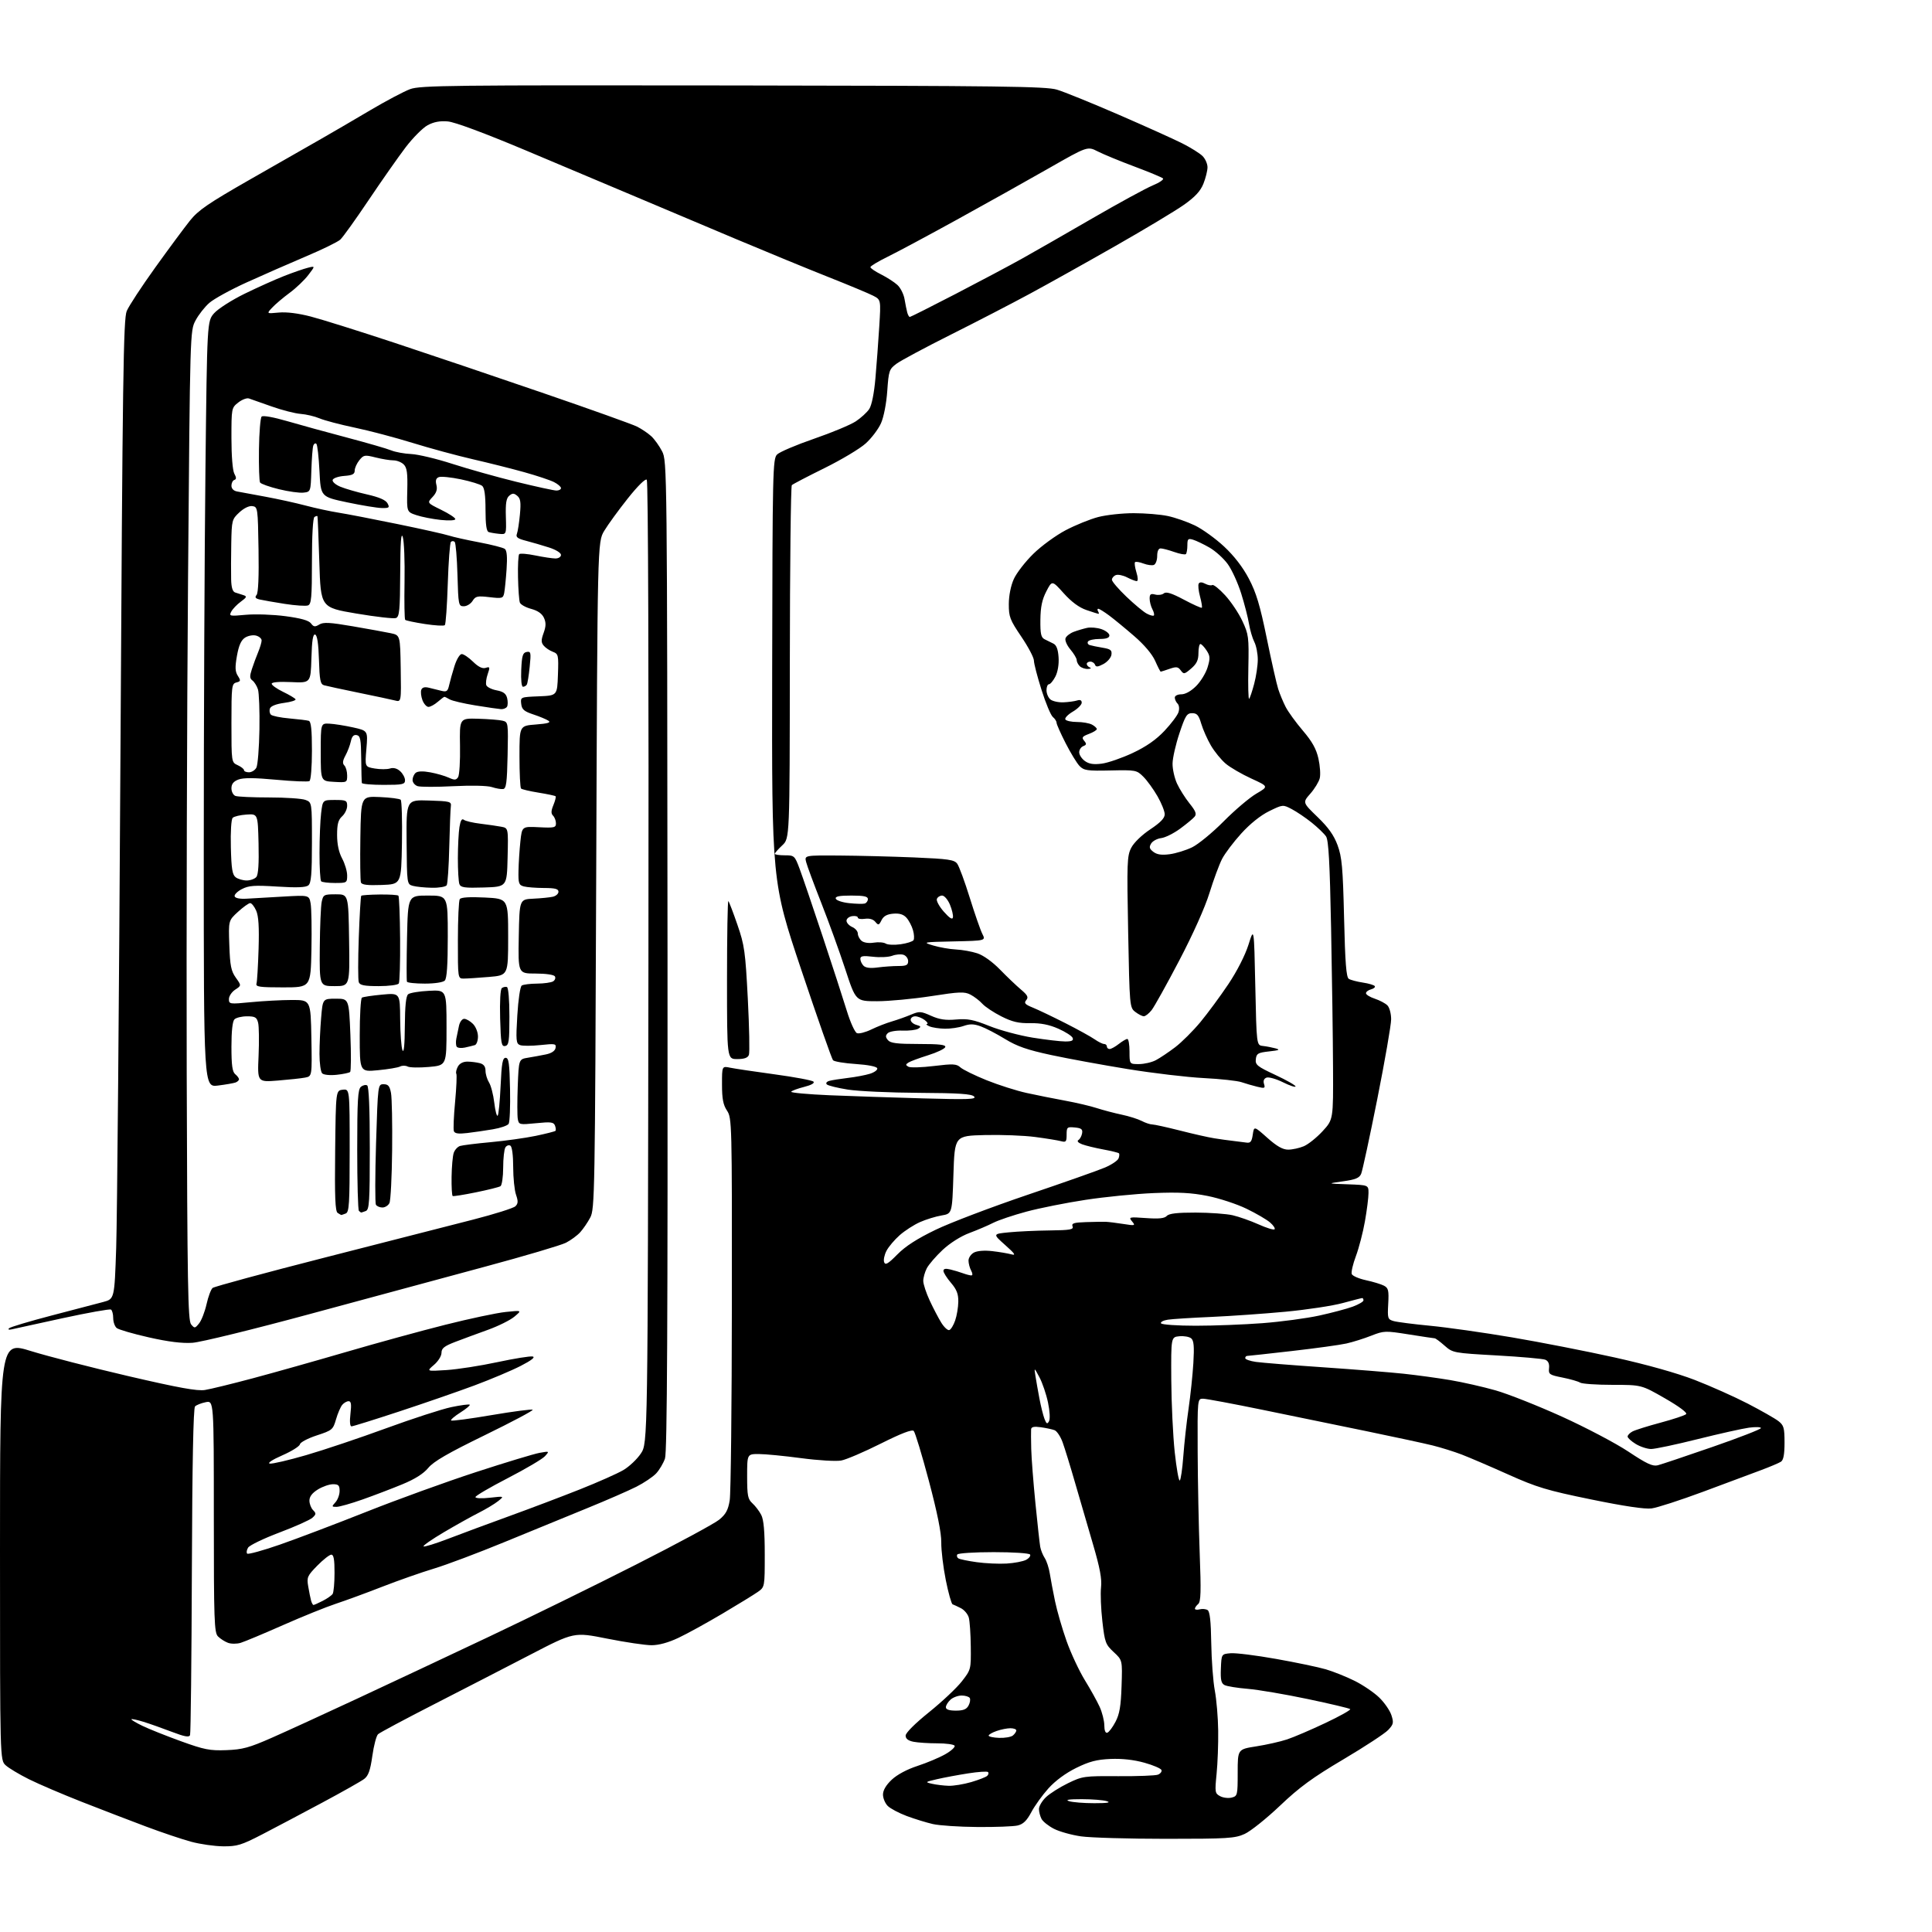 <?xml version="1.0" encoding="UTF-8" standalone="no"?>
<svg 
  version="1.1" 
  xmlns="http://www.w3.org/2000/svg" 
  xmlns:xlink="http://www.w3.org/1999/xlink" 
  xmlns:svg="http://www.w3.org/2000/svg"
  xmlns:rdf="http://www.w3.org/1999/02/22-rdf-syntax-ns#"
  xmlns:cc="http://creativecommons.org/ns#"
  xmlns:dc="http://purl.org/dc/elements/1.1/"
  viewBox="0 0 768 768"
  width="768"
  height="768"
>
<style>svg {background-color: white; }</style>"
<path stroke="none" fill="black" fill-rule="evenodd" d="M88.72,733.94C85.30,733.91 79.57,733.09 75.99,732.12C72.40,731.15 64.30,728.43 57.99,726.06C51.67,723.69 40.20,719.28 32.50,716.26C24.80,713.23 15.35,709.19 11.50,707.27C7.65,705.35 3.49,702.86 2.25,701.72C0.00,699.65 0.00,699.65 0.00,616.45C0.00,533.25 0.00,533.25 12.25,537.05C18.99,539.14 36.42,543.63 50.98,547.02C71.07,551.69 78.44,553.03 81.48,552.54C83.69,552.19 92.25,550.09 100.50,547.89C108.75,545.69 125.40,540.99 137.50,537.46C149.60,533.92 167.38,529.04 177.00,526.62C186.62,524.19 197.43,521.90 201.00,521.53C207.50,520.85 207.50,520.85 204.50,523.38C202.85,524.77 198.12,527.12 194.00,528.61C189.88,530.09 184.03,532.25 181.00,533.41C176.59,535.10 175.50,535.97 175.50,537.77C175.50,539.03 174.18,541.14 172.50,542.57C169.50,545.14 169.50,545.14 177.51,544.62C181.91,544.33 191.02,542.92 197.74,541.47C204.47,540.03 210.77,539.02 211.74,539.23C212.90,539.48 211.30,540.75 207.00,542.96C203.43,544.80 195.10,548.31 188.50,550.77C181.90,553.22 168.45,557.88 158.62,561.11C148.78,564.35 140.28,567.00 139.73,567.00C139.11,567.00 138.95,565.08 139.31,562.00C139.76,558.21 139.58,557.00 138.58,557.00C137.84,557.00 136.70,557.66 136.03,558.47C135.36,559.28 134.25,561.86 133.57,564.22C132.38,568.32 132.05,568.59 125.91,570.60C122.39,571.75 119.37,573.34 119.22,574.14C119.06,574.93 115.91,576.91 112.22,578.52C108.28,580.24 106.22,581.60 107.23,581.80C108.18,581.99 114.71,580.47 121.73,578.43C128.75,576.39 143.05,571.59 153.50,567.76C163.95,563.94 175.59,560.16 179.38,559.36C183.16,558.57 186.46,558.13 186.72,558.39C186.98,558.65 185.30,560.05 183.00,561.50C180.70,562.95 179.04,564.38 179.33,564.66C179.62,564.95 186.90,563.98 195.51,562.51C204.13,561.05 211.43,560.10 211.74,560.40C212.05,560.71 203.47,565.26 192.69,570.52C178.06,577.65 172.36,580.95 170.25,583.51C168.36,585.80 164.96,587.96 159.96,590.02C155.86,591.72 148.75,594.43 144.17,596.05C139.59,597.67 134.91,599.00 133.77,599.00C131.82,599.00 131.79,598.89 133.35,597.17C134.26,596.17 135.00,594.14 135.00,592.67C135.00,590.45 134.55,590.00 132.37,590.00C130.92,590.00 128.22,590.94 126.37,592.08C124.09,593.49 123.00,594.92 123.00,596.51C123.00,597.80 123.66,599.51 124.46,600.31C125.73,601.59 125.70,601.97 124.17,603.34C123.22,604.21 117.32,606.85 111.06,609.21C104.81,611.57 99.21,614.27 98.63,615.20C98.05,616.14 97.88,617.21 98.26,617.59C98.64,617.97 104.48,616.37 111.23,614.02C117.98,611.68 133.48,605.79 145.69,600.95C157.89,596.10 177.46,589.01 189.19,585.19C200.91,581.37 212.29,577.92 214.49,577.53C218.45,576.82 218.46,576.83 216.62,578.87C215.60,579.99 208.97,583.90 201.89,587.56C194.80,591.22 189.00,594.61 189.00,595.11C189.00,595.62 191.51,595.74 194.75,595.37C200.50,594.72 200.50,594.72 198.00,596.73C196.62,597.83 193.14,599.92 190.27,601.37C187.39,602.83 181.16,606.30 176.43,609.10C171.71,611.89 168.08,614.41 168.37,614.71C168.67,615.00 173.09,613.63 178.20,611.67C183.32,609.71 194.25,605.65 202.50,602.66C210.75,599.67 223.35,594.90 230.50,592.06C237.65,589.22 245.42,585.77 247.77,584.39C250.12,583.02 253.27,580.03 254.77,577.77C257.50,573.65 257.50,573.65 257.76,382.64C257.92,268.14 257.66,191.26 257.11,190.71C256.56,190.16 253.57,193.10 249.55,198.15C245.90,202.74 241.69,208.53 240.20,211.00C237.50,215.50 237.50,215.50 237.00,348.00C236.52,474.91 236.42,480.65 234.63,484.00C233.61,485.93 231.81,488.56 230.63,489.85C229.46,491.14 226.91,493.01 224.97,494.01C223.02,495.00 208.62,499.27 192.97,503.48C177.31,507.70 146.05,516.15 123.50,522.26C100.82,528.41 79.82,533.56 76.50,533.78C72.40,534.06 66.90,533.38 59.14,531.62C52.89,530.21 47.15,528.54 46.39,527.91C45.62,527.27 45.00,525.49 45.00,523.94C45.00,522.39 44.60,520.87 44.11,520.57C43.63,520.27 34.97,521.82 24.86,524.01C14.76,526.20 5.65,528.20 4.61,528.44C3.50,528.70 3.08,528.52 3.61,528.00C4.10,527.51 11.70,525.24 20.50,522.94C29.30,520.65 38.52,518.23 41.00,517.57C45.50,516.37 45.50,516.37 46.19,495.94C46.57,484.70 47.33,397.15 47.87,301.39C48.73,149.46 49.05,126.81 50.38,123.64C51.21,121.64 56.31,113.87 61.70,106.36C67.09,98.85 73.30,90.47 75.50,87.72C78.84,83.54 82.78,80.85 99.50,71.29C110.50,65.00 123.10,57.81 127.50,55.30C131.90,52.79 140.69,47.66 147.04,43.90C153.39,40.14 160.59,36.33 163.04,35.43C167.08,33.95 179.11,33.82 291.30,33.97C397.89,34.11 415.79,34.34 420.12,35.63C422.89,36.45 433.89,40.91 444.56,45.54C455.24,50.17 466.69,55.33 470.01,57.01C473.34,58.69 476.95,60.95 478.03,62.03C479.11,63.11 480.00,65.12 480.00,66.48C480.00,67.84 479.27,70.79 478.38,73.02C477.19,75.98 475.10,78.25 470.63,81.41C467.26,83.80 455.05,91.13 443.50,97.71C431.95,104.30 416.65,112.85 409.50,116.71C402.35,120.58 388.18,127.91 378.00,133.01C367.82,138.11 358.11,143.31 356.40,144.57C353.47,146.75 353.27,147.32 352.70,155.43C352.35,160.42 351.31,165.76 350.21,168.24C349.17,170.59 346.43,174.21 344.11,176.29C341.80,178.38 334.41,182.79 327.70,186.10C320.99,189.41 315.17,192.45 314.76,192.85C314.36,193.25 314.00,225.01 313.97,263.42C313.92,333.27 313.92,333.27 310.96,336.04C309.33,337.56 308.00,339.07 308.00,339.40C308.00,339.73 309.77,340.00 311.93,340.00C315.76,340.00 315.90,340.13 317.87,345.38C318.97,348.33 323.07,360.37 326.98,372.13C330.88,383.88 335.22,397.24 336.62,401.81C338.02,406.39 339.83,410.38 340.66,410.70C341.48,411.02 344.04,410.36 346.33,409.25C348.62,408.13 352.30,406.69 354.50,406.05C356.70,405.40 360.12,404.19 362.11,403.35C365.45,401.94 366.05,401.97 370.11,403.79C373.41,405.27 375.88,405.64 380.06,405.27C384.67,404.87 386.95,405.31 393.33,407.87C397.56,409.56 405.29,411.64 410.50,412.48C415.71,413.31 421.54,414.00 423.46,414.00C426.04,414.00 426.80,413.64 426.40,412.59C426.10,411.82 423.53,410.16 420.68,408.91C417.04,407.31 413.72,406.66 409.54,406.72C404.87,406.80 402.38,406.21 398.04,404.02C394.99,402.48 391.60,400.22 390.50,399.01C389.40,397.79 387.28,396.16 385.78,395.38C383.38,394.15 381.45,394.22 370.09,395.99C362.96,397.09 353.32,398.00 348.66,398.00C340.18,398.00 340.18,398.00 336.00,385.25C333.70,378.24 329.41,366.39 326.47,358.92C323.53,351.46 320.82,344.14 320.45,342.67C319.78,340.00 319.78,340.00 333.64,340.09C341.26,340.14 354.63,340.48 363.34,340.84C377.11,341.43 379.35,341.75 380.52,343.36C381.26,344.37 383.50,350.45 385.49,356.85C387.48,363.26 389.73,369.72 390.49,371.22C391.87,373.94 391.87,373.94 379.19,374.22C366.77,374.49 366.60,374.53 371.00,375.86C373.48,376.60 377.52,377.31 380.00,377.43C382.48,377.55 386.30,378.24 388.50,378.96C390.89,379.74 394.51,382.34 397.50,385.40C400.25,388.23 403.99,391.80 405.82,393.34C408.50,395.60 408.91,396.41 407.94,397.57C406.97,398.74 407.44,399.28 410.63,400.57C412.76,401.44 418.55,404.21 423.50,406.72C428.45,409.23 433.69,412.13 435.15,413.15C436.61,414.17 438.30,415.00 438.90,415.00C439.51,415.00 440.00,415.45 440.00,416.00C440.00,416.55 440.49,417.00 441.09,417.00C441.69,417.00 443.33,416.10 444.73,415.00C446.13,413.90 447.66,413.00 448.13,413.00C448.61,413.00 449.00,415.25 449.00,418.00C449.00,423.00 449.00,423.00 452.75,422.99C454.81,422.99 457.83,422.30 459.45,421.45C461.07,420.60 464.53,418.28 467.15,416.29C469.76,414.30 474.28,409.79 477.20,406.27C480.11,402.75 485.10,395.98 488.29,391.22C491.76,386.03 494.95,379.77 496.29,375.54C498.50,368.50 498.50,368.50 499.00,392.00C499.50,415.50 499.50,415.50 502.00,415.78C503.38,415.93 505.62,416.36 507.00,416.73C509.02,417.28 508.54,417.51 504.50,417.95C500.07,418.44 499.47,418.79 499.21,421.02C498.94,423.28 499.75,423.93 506.96,427.30C511.38,429.36 515.00,431.42 515.00,431.87C515.00,432.32 512.76,431.59 510.02,430.23C507.29,428.88 504.33,428.04 503.45,428.38C502.42,428.77 502.08,429.66 502.47,430.90C503.01,432.61 502.73,432.72 499.79,432.00C497.98,431.56 495.15,430.74 493.50,430.18C491.85,429.62 485.10,428.88 478.50,428.55C471.90,428.21 458.30,426.60 448.27,424.97C438.24,423.34 424.55,420.83 417.85,419.39C408.36,417.35 404.30,415.94 399.54,413.03C396.18,410.97 391.82,408.70 389.86,407.99C387.10,406.99 385.55,406.96 383.00,407.85C381.18,408.48 377.86,408.97 375.60,408.93C373.35,408.89 370.60,408.47 369.50,408.00C368.40,407.53 367.95,407.09 368.50,407.04C369.05,406.98 368.63,406.28 367.56,405.47C366.49,404.66 364.80,404.00 363.81,404.00C362.81,404.00 362.00,404.62 362.00,405.38C362.00,406.14 363.01,407.05 364.25,407.40C366.13,407.93 366.25,408.18 364.96,408.95C364.11,409.45 361.32,409.78 358.76,409.68C356.20,409.58 353.55,410.05 352.89,410.71C351.95,411.65 351.97,412.25 352.96,413.46C353.98,414.68 356.55,415.00 365.21,415.00C373.49,415.00 376.07,415.30 375.75,416.24C375.53,416.92 372.44,418.39 368.90,419.49C365.36,420.60 361.85,421.90 361.10,422.39C359.96,423.14 359.96,423.40 361.12,424.05C361.88,424.47 366.44,424.34 371.25,423.75C378.89,422.82 380.23,422.89 381.79,424.31C382.78,425.20 387.46,427.50 392.20,429.41C396.93,431.31 404.11,433.60 408.15,434.48C412.19,435.36 419.10,436.75 423.50,437.55C427.90,438.36 433.52,439.68 436.00,440.49C438.48,441.29 442.90,442.46 445.83,443.08C448.76,443.69 452.36,444.83 453.83,445.59C455.30,446.36 457.20,446.99 458.05,446.99C458.90,447.00 463.85,448.09 469.05,449.41C474.25,450.74 480.39,452.13 482.70,452.49C485.00,452.86 488.38,453.33 490.20,453.53C492.01,453.74 494.40,454.04 495.49,454.20C497.08,454.44 497.59,453.80 497.99,451.05C498.50,447.60 498.50,447.60 503.78,452.30C507.58,455.68 509.91,457.00 512.07,457.00C513.71,457.00 516.51,456.39 518.28,455.65C520.05,454.90 523.41,452.21 525.75,449.67C530.00,445.04 530.00,445.04 529.90,424.27C529.85,412.85 529.50,387.98 529.13,369.00C528.62,342.88 528.13,334.01 527.13,332.50C526.39,331.40 523.82,328.93 521.42,327.00C519.01,325.07 515.44,322.66 513.50,321.64C509.96,319.79 509.96,319.79 504.51,322.45C501.11,324.12 496.95,327.44 493.44,331.31C490.35,334.71 486.89,339.29 485.77,341.48C484.65,343.67 482.40,349.74 480.78,354.98C479.01,360.71 474.23,371.39 468.78,381.79C463.80,391.31 458.85,400.19 457.79,401.54C456.72,402.89 455.33,403.99 454.68,403.98C454.03,403.97 452.50,403.18 451.27,402.23C449.07,400.53 449.02,400.03 448.46,370.50C447.93,342.84 448.02,340.23 449.69,337.00C450.74,334.96 453.90,331.90 457.25,329.68C461.33,326.96 463.00,325.22 462.99,323.68C462.99,322.48 461.69,319.25 460.11,316.50C458.53,313.75 456.01,310.27 454.51,308.77C451.85,306.12 451.50,306.05 441.42,306.27C432.20,306.48 430.86,306.28 429.14,304.50C428.08,303.40 425.59,299.32 423.61,295.44C421.62,291.55 420.00,287.89 420.00,287.31C420.00,286.72 419.34,285.69 418.53,285.02C417.71,284.35 415.69,279.51 414.03,274.26C412.36,269.02 411.00,263.77 411.00,262.60C411.00,261.43 408.75,257.16 406.00,253.10C401.46,246.39 401.00,245.21 401.02,240.11C401.04,236.70 401.82,232.79 403.02,230.15C404.10,227.76 407.60,223.25 410.78,220.14C413.96,217.02 419.74,212.81 423.62,210.77C427.51,208.73 433.32,206.37 436.55,205.53C439.78,204.69 446.13,204.00 450.66,204.00C455.19,204.00 461.29,204.50 464.20,205.12C467.12,205.73 471.96,207.42 474.97,208.87C477.97,210.31 483.20,214.09 486.59,217.25C490.60,220.99 494.04,225.46 496.45,230.05C499.37,235.60 500.88,240.62 503.56,253.73C505.43,262.87 507.48,271.96 508.12,273.93C508.75,275.89 510.07,279.07 511.06,281.00C512.04,282.93 515.11,287.16 517.89,290.42C521.61,294.78 523.24,297.70 524.10,301.56C524.74,304.43 524.98,307.95 524.62,309.37C524.26,310.80 522.58,313.55 520.88,315.49C517.78,319.01 517.78,319.01 523.73,324.76C528.05,328.93 530.24,332.01 531.71,336.00C533.44,340.73 533.81,344.79 534.29,364.89C534.71,382.78 535.16,388.48 536.17,389.11C536.90,389.57 539.42,390.23 541.76,390.59C544.11,390.94 546.24,391.58 546.50,392.00C546.76,392.43 546.08,393.01 544.99,393.29C543.89,393.58 543.00,394.27 543.00,394.83C543.00,395.39 544.58,396.37 546.51,397.00C548.44,397.64 550.69,398.83 551.51,399.65C552.34,400.48 553.00,402.94 553.00,405.18C553.00,407.39 550.52,421.65 547.50,436.85C544.47,452.06 541.58,465.45 541.08,466.61C540.36,468.28 538.84,468.91 533.83,469.60C527.50,470.49 527.50,470.49 535.75,470.78C544.00,471.08 544.00,471.08 544.00,474.29C544.00,476.06 543.36,481.10 542.58,485.50C541.81,489.90 540.19,496.11 539.00,499.30C537.80,502.48 537.06,505.70 537.34,506.45C537.63,507.19 540.18,508.30 543.01,508.91C545.84,509.52 549.06,510.50 550.17,511.09C551.91,512.02 552.13,512.98 551.84,518.30C551.52,524.10 551.63,524.46 554.00,525.15C555.38,525.54 561.90,526.38 568.50,527.01C575.10,527.64 589.73,529.71 601.00,531.62C612.27,533.53 630.68,537.13 641.89,539.62C654.61,542.44 666.58,545.81 673.69,548.55C679.96,550.98 689.46,555.22 694.80,557.98C700.13,560.75 705.60,563.86 706.94,564.90C709.09,566.57 709.38,567.58 709.38,573.47C709.38,578.19 708.95,580.42 707.94,581.06C707.15,581.57 703.58,583.08 700.00,584.42C696.42,585.77 686.09,589.62 677.04,592.98C667.99,596.34 658.77,599.33 656.54,599.62C653.89,599.97 645.61,598.74 632.51,596.05C614.90,592.44 610.98,591.26 599.51,586.12C592.36,582.91 584.02,579.34 581.00,578.18C577.98,577.03 572.80,575.41 569.50,574.59C566.20,573.77 554.50,571.25 543.50,568.98C532.50,566.72 513.83,562.88 502.00,560.45C490.18,558.02 479.49,556.02 478.25,556.01C476.00,556.00 476.00,556.00 476.09,577.25C476.14,588.94 476.51,607.05 476.90,617.50C477.48,632.66 477.36,636.72 476.31,637.61C475.59,638.22 475.00,639.06 475.00,639.48C475.00,639.89 475.85,640.01 476.89,639.74C477.93,639.47 479.35,639.60 480.04,640.03C480.93,640.58 481.36,644.46 481.49,653.15C481.60,659.94 482.23,668.42 482.90,672.00C483.58,675.58 484.19,682.77 484.25,688.00C484.32,693.23 484.03,700.95 483.61,705.17C482.89,712.42 482.96,712.91 485.02,714.01C486.21,714.65 488.27,714.90 489.59,714.57C491.92,713.98 492.00,713.65 492.00,704.66C492.00,695.36 492.00,695.36 499.36,694.21C503.41,693.58 508.93,692.34 511.61,691.45C514.30,690.56 521.18,687.61 526.90,684.90C532.63,682.19 537.05,679.71 536.73,679.40C536.41,679.08 528.80,677.27 519.83,675.39C510.85,673.50 500.12,671.68 496.00,671.34C491.88,671.00 487.73,670.33 486.80,669.85C485.44,669.16 485.14,667.79 485.32,663.24C485.55,657.50 485.55,657.50 489.21,657.19C491.23,657.02 499.34,658.03 507.23,659.44C515.13,660.84 524.04,662.70 527.04,663.58C530.04,664.46 535.20,666.53 538.50,668.17C541.80,669.82 546.18,672.79 548.23,674.77C550.29,676.75 552.47,679.90 553.09,681.76C554.08,684.79 553.95,685.42 551.85,687.67C550.56,689.06 542.55,694.31 534.05,699.35C521.76,706.63 516.59,710.40 508.82,717.79C503.44,722.90 497.12,727.95 494.77,729.02C490.88,730.78 488.07,730.96 463.50,730.96C448.65,730.96 433.44,730.52 429.71,729.98C425.97,729.44 421.15,728.10 418.99,726.99C416.83,725.89 414.60,724.12 414.03,723.06C413.47,722.00 413.00,720.22 413.00,719.11C413.00,717.99 414.24,715.89 415.75,714.44C417.26,712.99 421.20,710.49 424.50,708.88C430.30,706.06 430.97,705.97 444.50,706.06C452.20,706.11 459.31,705.84 460.29,705.46C461.28,705.07 461.92,704.25 461.71,703.63C461.51,703.01 458.45,701.69 454.92,700.71C450.75,699.54 446.04,699.02 441.46,699.21C435.93,699.45 433.00,700.22 427.78,702.79C423.63,704.83 419.49,707.89 416.76,710.92C414.36,713.59 411.30,717.84 409.97,720.36C408.16,723.76 406.75,725.13 404.52,725.66C402.86,726.05 395.65,726.32 388.50,726.26C381.35,726.21 373.39,725.68 370.82,725.09C368.24,724.50 363.57,723.06 360.45,721.90C357.33,720.73 353.92,718.92 352.89,717.89C351.85,716.85 351.00,714.82 351.00,713.37C351.00,711.66 352.22,709.59 354.48,707.46C356.61,705.45 360.58,703.33 364.73,701.98C368.45,700.76 373.42,698.67 375.77,697.33C378.13,695.99 379.79,694.46 379.47,693.94C379.14,693.42 376.04,693.00 372.57,693.00C369.09,693.00 364.84,692.72 363.12,692.38C361.00,691.95 360.00,691.17 360.00,689.93C360.00,688.84 363.73,685.12 369.32,680.62C374.44,676.50 380.29,671.00 382.32,668.40C385.97,663.71 386.00,663.60 385.90,654.59C385.85,649.59 385.49,644.38 385.11,643.01C384.73,641.64 383.31,639.96 381.96,639.27C380.61,638.59 379.13,637.90 378.67,637.74C378.22,637.58 377.00,633.25 375.97,628.12C374.94,622.99 374.13,616.25 374.17,613.15C374.22,609.36 372.59,601.30 369.24,588.67C366.49,578.31 363.78,569.38 363.22,568.82C362.54,568.14 358.30,569.76 350.13,573.85C343.49,577.18 336.41,580.21 334.40,580.58C332.39,580.96 325.24,580.54 318.49,579.64C311.74,578.74 304.15,578.00 301.61,578.00C297.00,578.00 297.00,578.00 297.00,586.85C297.00,594.56 297.27,595.93 299.10,597.59C300.26,598.64 301.83,600.71 302.60,602.20C303.59,604.11 304.00,608.72 304.00,617.88C304.00,630.86 304.00,630.86 301.25,632.81C299.74,633.87 293.42,637.76 287.20,641.44C280.99,645.12 273.12,649.45 269.70,651.06C265.71,652.95 261.90,654.00 259.00,654.00C256.52,654.00 248.58,652.82 241.34,651.38C228.18,648.75 228.18,648.75 210.84,657.75C201.30,662.70 184.05,671.59 172.50,677.50C160.95,683.41 150.95,688.75 150.28,689.38C149.61,690.00 148.59,693.88 148.01,698.00C147.20,703.75 146.44,705.89 144.77,707.16C143.58,708.07 136.05,712.32 128.05,716.60C120.05,720.89 109.32,726.55 104.22,729.20C95.96,733.47 94.25,733.99 88.72,733.94zM435.00,716.80C440.17,716.80 441.72,716.55 440.00,716.00C438.62,715.56 434.12,715.20 430.00,715.20C424.83,715.20 423.28,715.45 425.00,716.00C426.38,716.44 430.88,716.80 435.00,716.80zM377.07,709.88C379.03,709.95 383.08,709.28 386.07,708.41C389.06,707.53 391.92,706.42 392.43,705.93C392.95,705.43 393.09,704.76 392.75,704.42C392.41,704.08 388.84,704.31 384.82,704.95C380.79,705.58 375.25,706.61 372.50,707.25C367.70,708.36 367.62,708.43 370.50,709.08C372.15,709.46 375.11,709.82 377.07,709.88zM90.00,695.71C96.39,695.47 99.06,694.75 108.00,690.81C113.78,688.27 129.07,681.26 142.00,675.23C154.93,669.21 178.55,658.11 194.50,650.56C210.45,643.01 236.78,630.10 253.00,621.86C269.23,613.63 284.02,605.64 285.88,604.11C288.53,601.94 289.44,600.27 290.07,596.42C290.52,593.71 290.90,558.42 290.93,518.00C290.99,446.29 290.94,444.43 289.00,441.50C287.47,439.19 287.01,436.80 287.01,431.12C287.00,423.75 287.00,423.75 290.25,424.43C292.04,424.80 300.01,425.99 307.96,427.07C315.92,428.15 322.85,429.45 323.36,429.96C323.94,430.54 322.52,431.34 319.63,432.07C317.07,432.72 314.76,433.58 314.51,433.98C314.26,434.38 321.13,435.01 329.78,435.38C338.43,435.74 355.18,436.30 367.00,436.63C385.00,437.13 388.29,437.01 387.22,435.88C386.23,434.85 381.16,434.51 365.22,434.42C353.82,434.36 341.13,433.78 337.02,433.13C332.91,432.47 329.15,431.55 328.67,431.07C328.17,430.57 328.60,429.97 329.65,429.67C330.67,429.38 333.98,428.86 337.00,428.50C340.02,428.15 343.99,427.40 345.80,426.84C347.62,426.27 348.93,425.29 348.72,424.66C348.50,423.97 345.03,423.28 340.18,422.96C335.70,422.67 331.63,421.99 331.14,421.46C330.65,420.93 324.97,404.75 318.52,385.50C306.80,350.50 306.80,350.50 306.95,266.50C307.08,186.92 307.19,182.40 308.90,180.67C309.89,179.67 316.49,176.86 323.56,174.42C330.62,171.99 338.10,168.87 340.18,167.50C342.25,166.13 344.67,163.91 345.55,162.57C346.52,161.08 347.48,156.32 348.00,150.32C348.47,144.92 349.16,135.70 349.52,129.82C350.18,119.15 350.18,119.15 347.10,117.55C345.40,116.67 337.37,113.32 329.26,110.11C321.14,106.89 304.60,100.09 292.50,95.00C280.40,89.90 262.62,82.40 253.00,78.33C243.38,74.25 223.58,65.91 209.01,59.79C192.56,52.88 180.81,48.51 178.01,48.27C174.88,48.00 172.43,48.46 170.00,49.77C168.07,50.81 164.13,54.78 161.23,58.58C158.34,62.39 151.72,71.82 146.53,79.55C141.34,87.28 136.27,94.35 135.26,95.26C134.25,96.18 128.04,99.21 121.46,101.99C114.88,104.78 104.33,109.41 98.01,112.28C91.69,115.15 85.03,118.81 83.20,120.41C81.38,122.00 78.91,125.15 77.72,127.41C75.56,131.49 75.55,131.67 74.75,230.00C74.31,284.18 74.07,372.64 74.22,426.60C74.46,510.77 74.71,524.94 75.96,526.45C77.34,528.11 77.51,528.09 79.14,526.07C80.09,524.90 81.42,521.47 82.10,518.46C82.77,515.44 83.86,512.53 84.52,511.98C85.18,511.44 105.24,506.00 129.11,499.90C152.97,493.79 179.47,487.01 188.00,484.83C196.53,482.64 204.12,480.25 204.88,479.51C205.97,478.45 206.02,477.51 205.13,474.94C204.51,473.16 204.00,468.20 204.00,463.91C204.00,459.27 203.55,455.84 202.89,455.43C202.28,455.05 201.38,455.36 200.90,456.12C200.42,456.88 200.02,460.51 200.02,464.19C200.01,467.87 199.52,471.18 198.94,471.54C198.35,471.90 193.97,473.00 189.19,473.97C184.41,474.95 180.25,475.61 179.95,475.44C179.65,475.27 179.45,471.84 179.51,467.82C179.57,463.79 179.95,459.51 180.36,458.30C180.77,457.09 181.90,455.85 182.87,455.54C183.83,455.24 189.32,454.55 195.06,454.03C200.80,453.50 208.84,452.38 212.93,451.53C217.01,450.67 220.56,449.78 220.80,449.53C221.05,449.29 220.96,448.35 220.62,447.44C220.08,446.04 218.97,445.90 213.13,446.49C206.48,447.15 206.25,447.10 205.83,444.84C205.60,443.55 205.59,437.67 205.81,431.77C206.23,421.05 206.23,421.05 209.86,420.46C211.86,420.14 215.07,419.55 216.99,419.15C219.23,418.69 220.61,417.77 220.84,416.59C221.17,414.90 220.67,414.80 214.82,415.43C211.32,415.80 207.67,415.81 206.72,415.44C205.15,414.84 205.04,413.66 205.64,403.64C206.01,397.39 206.78,392.18 207.40,391.77C208.01,391.36 210.75,391.02 213.50,391.00C216.25,390.98 219.12,390.58 219.88,390.10C220.64,389.62 220.95,388.72 220.57,388.11C220.17,387.47 216.95,387.00 212.91,387.00C205.95,387.00 205.95,387.00 206.22,372.25C206.50,357.50 206.50,357.50 212.00,357.24C215.03,357.10 218.51,356.75 219.75,356.47C220.99,356.19 222.00,355.30 222.00,354.48C222.00,353.35 220.66,353.00 216.25,352.99C213.09,352.98 209.49,352.70 208.25,352.37C206.24,351.83 206.01,351.17 206.11,346.13C206.17,343.04 206.51,337.80 206.86,334.50C207.50,328.50 207.50,328.50 214.25,328.84C220.32,329.15 221.00,328.99 221.00,327.29C221.00,326.25 220.49,324.89 219.86,324.26C219.00,323.40 219.03,322.34 219.99,320.02C220.69,318.33 221.08,316.75 220.86,316.53C220.63,316.30 217.59,315.66 214.09,315.09C210.60,314.53 207.46,313.79 207.12,313.45C206.78,313.11 206.50,307.36 206.50,300.67C206.50,288.50 206.50,288.50 213.00,288.00C217.77,287.63 219.10,287.23 218.01,286.50C217.20,285.95 214.50,284.82 212.01,284.00C208.31,282.77 207.44,282.01 207.19,279.80C206.88,277.10 206.89,277.09 214.19,276.80C221.50,276.50 221.50,276.50 221.79,268.24C222.07,260.38 221.97,259.94 219.75,259.09C218.47,258.61 216.84,257.51 216.13,256.65C215.08,255.39 215.07,254.44 216.10,251.60C217.06,248.93 217.09,247.50 216.23,245.60C215.47,243.93 213.78,242.75 211.15,242.04C208.98,241.46 206.96,240.33 206.66,239.54C206.35,238.76 206.02,234.25 205.92,229.53C205.81,224.80 206.03,220.64 206.39,220.28C206.76,219.91 209.66,220.15 212.84,220.81C216.02,221.46 219.61,222.00 220.81,222.00C222.03,222.00 223.00,221.37 223.00,220.58C223.00,219.77 220.97,218.51 218.25,217.64C215.64,216.80 211.55,215.61 209.17,214.99C205.73,214.11 204.97,213.53 205.48,212.20C205.83,211.28 206.37,207.81 206.68,204.49C207.13,199.66 206.92,198.18 205.62,197.10C204.29,196.00 203.72,195.99 202.44,197.05C201.25,198.04 200.93,200.04 201.09,205.42C201.30,212.50 201.30,212.50 198.40,212.21C196.80,212.06 194.94,211.73 194.25,211.50C193.38,211.20 193.00,208.48 193.00,202.65C193.00,196.89 192.58,193.90 191.68,193.15C190.95,192.54 187.14,191.37 183.21,190.54C179.27,189.72 175.34,189.32 174.46,189.66C173.31,190.09 173.03,190.99 173.48,192.77C173.93,194.55 173.49,195.92 171.93,197.58C169.75,199.90 169.75,199.90 175.37,202.66C178.47,204.17 181.00,205.84 181.00,206.35C181.00,206.89 178.56,207.03 175.18,206.68C171.99,206.34 167.64,205.49 165.53,204.78C161.69,203.50 161.69,203.50 161.90,194.88C162.07,188.04 161.78,185.92 160.49,184.63C159.59,183.73 157.74,183.00 156.37,183.00C155.00,183.00 151.81,182.48 149.28,181.84C144.98,180.76 144.55,180.83 142.84,182.95C141.83,184.20 141.00,186.05 141.00,187.05C141.00,188.49 140.09,188.95 136.83,189.19C134.53,189.36 132.47,190.07 132.24,190.76C132.01,191.47 133.34,192.66 135.28,193.47C137.18,194.27 141.95,195.65 145.88,196.54C150.76,197.65 153.34,198.77 154.04,200.08C154.96,201.79 154.72,202.00 151.79,201.95C149.98,201.93 143.78,200.91 138.00,199.69C127.50,197.47 127.50,197.47 127.00,187.32C126.72,181.73 126.17,176.83 125.77,176.44C125.37,176.04 124.82,176.34 124.54,177.11C124.26,177.87 123.92,182.32 123.77,187.00C123.50,195.50 123.50,195.50 120.63,195.83C119.05,196.01 114.66,195.40 110.87,194.47C107.08,193.54 103.71,192.34 103.38,191.80C103.05,191.27 102.85,185.35 102.94,178.66C103.03,171.97 103.51,166.10 104.00,165.60C104.53,165.07 108.71,165.82 114.20,167.42C119.31,168.91 130.03,171.86 138.00,173.96C145.97,176.07 153.85,178.35 155.50,179.03C157.15,179.71 160.75,180.37 163.50,180.49C166.25,180.62 173.61,182.38 179.85,184.40C186.10,186.42 197.55,189.64 205.30,191.54C213.05,193.44 220.21,195.00 221.20,195.00C222.19,195.00 223.00,194.56 223.00,194.03C223.00,193.49 221.76,192.42 220.25,191.65C218.74,190.88 213.45,189.11 208.50,187.73C203.55,186.34 194.32,184.02 188.00,182.57C181.68,181.12 170.88,178.19 164.00,176.06C157.12,173.93 146.78,171.20 141.00,169.99C135.22,168.78 128.93,167.12 127.00,166.30C125.08,165.49 121.70,164.69 119.50,164.53C117.30,164.37 112.12,163.04 108.00,161.58C103.88,160.12 99.81,158.69 98.96,158.40C98.12,158.11 96.20,158.84 94.71,160.01C92.03,162.12 92.00,162.29 92.00,174.14C92.00,181.22 92.47,187.01 93.14,188.27C94.00,189.87 94.00,190.50 93.14,190.79C92.51,191.00 92.00,192.02 92.00,193.06C92.00,194.24 92.85,195.12 94.25,195.37C95.49,195.60 100.55,196.53 105.50,197.45C110.45,198.36 117.65,199.95 121.50,200.97C125.35,201.99 131.20,203.26 134.50,203.78C137.80,204.30 148.38,206.34 158.00,208.32C167.62,210.29 176.85,212.36 178.50,212.91C180.15,213.45 185.55,214.66 190.50,215.59C195.45,216.53 200.03,217.70 200.69,218.21C201.49,218.84 201.71,221.43 201.37,226.32C201.10,230.27 200.67,234.52 200.42,235.76C199.99,237.86 199.60,237.97 194.57,237.38C189.78,236.82 189.03,236.98 187.85,238.87C187.12,240.04 185.55,241.00 184.36,241.00C182.29,241.00 182.19,240.52 181.85,228.58C181.66,221.75 181.16,215.83 180.75,215.42C180.34,215.00 179.66,215.00 179.25,215.41C178.84,215.82 178.28,223.29 178.00,232.00C177.72,240.71 177.20,248.14 176.83,248.51C176.46,248.88 172.88,248.67 168.87,248.05C164.86,247.43 161.35,246.69 161.07,246.40C160.79,246.12 160.67,239.28 160.81,231.20C160.95,223.11 160.64,215.15 160.12,213.50C159.44,211.34 159.15,215.36 159.09,227.78C159.01,242.64 158.78,245.15 157.40,245.68C156.52,246.01 149.44,245.21 141.65,243.89C127.50,241.50 127.50,241.50 126.94,223.50C126.63,213.60 126.30,205.36 126.19,205.19C126.09,205.02 125.55,205.16 125.00,205.50C124.40,205.87 124.00,212.85 124.00,223.09C124.00,237.52 123.77,240.15 122.44,240.66C121.59,240.99 117.43,240.71 113.19,240.05C108.96,239.39 104.48,238.60 103.22,238.31C101.52,237.90 101.21,237.45 102.00,236.50C102.67,235.70 102.95,229.10 102.77,218.37C102.51,201.92 102.45,201.49 100.33,201.19C99.02,201.00 96.96,202.00 95.14,203.69C92.21,206.41 92.11,206.81 91.93,216.00C91.84,221.22 91.81,227.65 91.88,230.28C91.96,233.58 92.47,235.21 93.50,235.53C94.33,235.79 95.79,236.26 96.75,236.57C98.26,237.06 98.12,237.42 95.73,239.17C94.21,240.28 92.51,242.05 91.94,243.11C90.97,244.93 91.24,244.99 97.74,244.39C101.49,244.04 108.57,244.29 113.47,244.94C119.63,245.76 122.76,246.64 123.62,247.81C124.67,249.22 125.22,249.29 126.91,248.26C128.55,247.26 131.06,247.39 140.22,248.96C146.42,250.03 153.21,251.26 155.29,251.70C159.08,252.50 159.08,252.50 159.29,265.80C159.50,279.09 159.50,279.09 157.00,278.45C155.62,278.10 149.10,276.71 142.50,275.36C135.90,274.01 129.73,272.67 128.79,272.40C127.35,271.97 127.03,270.34 126.79,262.27C126.59,255.85 126.10,252.53 125.29,252.26C124.40,251.97 124.00,254.53 123.79,261.68C123.50,271.50 123.50,271.50 115.75,271.14C110.91,270.92 108.00,271.17 108.00,271.80C108.00,272.36 110.02,273.80 112.49,275.00C114.97,276.19 117.21,277.53 117.48,277.96C117.74,278.39 115.70,279.05 112.93,279.41C109.82,279.83 107.68,280.66 107.32,281.61C107.00,282.45 107.16,283.56 107.69,284.09C108.21,284.61 111.53,285.29 115.07,285.59C118.61,285.90 122.06,286.33 122.75,286.54C123.65,286.83 124.00,290.11 124.00,298.41C124.00,304.87 123.57,310.15 123.01,310.49C122.47,310.83 116.51,310.59 109.76,309.96C101.04,309.15 96.71,309.13 94.75,309.89C92.80,310.64 92.00,311.66 92.00,313.37C92.00,314.70 92.71,316.06 93.58,316.39C94.45,316.73 100.50,317.00 107.02,317.00C113.54,317.00 120.02,317.44 121.43,317.98C124.00,318.95 124.00,318.95 124.00,334.85C124.00,347.39 123.70,351.01 122.58,351.94C121.56,352.78 118.07,352.92 110.28,352.43C101.10,351.85 98.89,352.00 96.14,353.43C94.34,354.36 93.06,355.65 93.28,356.31C93.53,357.05 95.36,357.40 98.09,357.24C100.52,357.09 107.08,356.72 112.69,356.40C122.88,355.82 122.88,355.82 123.48,359.16C123.82,361.00 123.96,369.25 123.80,377.50C123.50,392.50 123.50,392.50 112.50,392.50C103.19,392.50 101.57,392.27 101.96,391.00C102.21,390.18 102.58,383.99 102.79,377.25C103.06,368.53 102.78,364.13 101.84,362.00C101.11,360.35 100.03,359.00 99.45,359.00C98.87,359.00 96.69,360.56 94.60,362.47C90.81,365.94 90.81,365.94 91.16,375.72C91.44,383.91 91.87,386.01 93.74,388.64C95.98,391.78 95.98,391.78 93.49,393.41C92.12,394.31 91.00,395.99 91.00,397.14C91.00,399.17 91.26,399.21 99.75,398.38C104.56,397.91 111.88,397.52 116.00,397.51C123.50,397.50 123.50,397.50 123.78,412.66C124.05,427.83 124.05,427.83 121.28,428.36C119.75,428.66 114.86,429.18 110.41,429.54C102.32,430.18 102.32,430.18 102.79,419.67C103.04,413.88 102.96,407.99 102.61,406.58C102.06,404.38 101.41,404.00 98.18,404.00C96.10,404.00 93.86,404.54 93.20,405.20C92.43,405.97 92.00,409.88 92.00,416.08C92.00,423.46 92.36,426.05 93.50,427.00C94.33,427.68 95.00,428.59 95.00,429.02C95.00,429.44 94.40,430.02 93.66,430.30C92.92,430.58 89.77,431.13 86.66,431.52C81.00,432.23 81.00,432.23 81.00,338.78C81.00,287.38 81.30,218.86 81.67,186.51C82.33,127.69 82.33,127.69 85.12,124.51C86.66,122.77 92.09,119.29 97.21,116.78C102.32,114.28 109.42,111.09 113.00,109.69C116.58,108.29 120.81,106.82 122.42,106.43C125.33,105.70 125.33,105.70 122.54,109.35C121.01,111.36 117.67,114.54 115.13,116.41C112.58,118.29 109.47,120.92 108.21,122.27C105.92,124.71 105.92,124.71 110.79,124.25C113.89,123.95 118.55,124.53 123.58,125.84C127.94,126.97 142.97,131.69 157.00,136.33C171.03,140.97 197.69,149.98 216.25,156.36C234.81,162.73 251.46,168.69 253.25,169.59C255.04,170.50 257.56,172.19 258.85,173.37C260.14,174.54 262.09,177.26 263.19,179.40C265.17,183.26 265.20,185.41 265.35,379.86C265.46,527.17 265.21,577.26 264.34,579.80C263.69,581.67 262.12,584.32 260.84,585.70C259.55,587.07 256.01,589.46 252.97,591.00C249.93,592.54 241.15,596.37 233.47,599.50C225.79,602.63 210.95,608.71 200.50,613.01C190.05,617.31 177.45,622.05 172.50,623.54C167.55,625.03 158.32,628.27 152.00,630.73C145.68,633.20 137.35,636.25 133.50,637.52C129.65,638.79 120.20,642.61 112.50,646.01C104.80,649.41 97.23,652.58 95.68,653.05C94.12,653.52 91.85,653.51 90.59,653.03C89.34,652.56 87.57,651.42 86.66,650.51C85.16,649.02 85.00,644.33 85.00,602.80C85.00,556.75 85.00,556.75 81.78,557.39C80.01,557.75 78.10,558.50 77.53,559.07C76.85,559.75 76.42,581.83 76.27,624.27C76.15,659.56 75.82,689.02 75.55,689.72C75.18,690.70 73.43,690.38 68.28,688.42C64.55,686.99 59.50,685.21 57.05,684.45C54.60,683.69 52.44,683.23 52.24,683.42C52.05,683.61 54.01,684.79 56.59,686.04C59.17,687.29 66.05,690.04 71.89,692.15C81.22,695.53 83.41,695.96 90.00,695.71zM397.15,690.83C399.43,690.92 401.91,690.49 402.65,689.88C403.39,689.26 404.00,688.36 404.00,687.88C404.00,687.39 402.94,687.00 401.65,687.00C400.36,687.00 397.88,687.49 396.15,688.10C394.42,688.70 393.00,689.53 393.00,689.93C393.00,690.34 394.87,690.75 397.15,690.83zM440.18,688.77C440.83,688.56 442.30,686.61 443.43,684.44C445.04,681.38 445.58,678.20 445.84,670.22C446.18,659.94 446.18,659.94 442.71,656.72C439.47,653.71 439.17,652.90 438.21,644.50C437.64,639.55 437.40,633.48 437.68,631.00C438.06,627.65 437.25,623.31 434.52,614.00C432.50,607.12 429.29,596.10 427.38,589.50C425.48,582.90 423.24,575.63 422.41,573.34C421.58,571.05 420.14,568.88 419.20,568.52C418.27,568.17 415.81,567.64 413.75,567.35C411.05,566.97 409.97,567.20 409.88,568.16C409.82,568.90 409.84,572.42 409.93,576.00C410.02,579.58 410.77,589.25 411.59,597.50C412.41,605.75 413.27,613.56 413.50,614.85C413.72,616.15 414.53,618.17 415.30,619.35C416.06,620.53 416.97,623.30 417.31,625.50C417.66,627.70 418.59,632.65 419.39,636.50C420.19,640.35 422.25,647.47 423.97,652.32C425.69,657.17 428.95,664.14 431.20,667.82C433.46,671.49 436.13,676.30 437.13,678.50C438.13,680.70 438.97,684.00 438.98,685.83C438.99,687.95 439.43,689.02 440.18,688.77zM379.96,680.00C382.92,680.00 384.21,679.49 385.01,677.98C385.61,676.87 385.82,675.52 385.49,674.98C385.15,674.44 383.71,674.00 382.27,674.00C380.83,674.00 378.83,674.74 377.83,675.65C376.82,676.57 376.00,677.92 376.00,678.65C376.00,679.56 377.31,680.00 379.96,680.00zM124.62,638.00C124.88,638.00 126.54,637.26 128.30,636.36C130.06,635.46 131.83,634.22 132.23,633.61C132.64,633.00 132.98,629.24 132.98,625.25C133.00,619.98 132.65,618.00 131.71,618.00C131.00,618.00 128.49,619.96 126.14,622.36C122.17,626.41 121.90,627.00 122.52,630.61C122.88,632.75 123.39,635.29 123.65,636.25C123.92,637.21 124.35,638.00 124.62,638.00zM400.12,621.54C403.20,621.36 406.70,620.69 407.89,620.06C409.08,619.42 409.79,618.47 409.47,617.95C409.14,617.42 402.69,617.00 395.00,617.00C387.36,617.00 380.86,617.42 380.54,617.93C380.23,618.44 380.43,619.15 380.99,619.49C381.55,619.84 384.82,620.51 388.25,620.99C391.69,621.47 397.03,621.72 400.12,621.54zM468.97,588.52C469.38,588.27 470.02,583.89 470.39,578.78C470.77,573.68 471.70,565.23 472.47,560.00C473.23,554.77 474.09,546.60 474.38,541.83C474.77,535.18 474.57,532.89 473.51,532.01C472.75,531.38 470.64,531.01 468.82,531.18C465.50,531.50 465.50,531.50 465.60,548.50C465.66,557.85 466.28,570.78 466.97,577.24C467.67,583.69 468.57,588.77 468.97,588.52zM658.97,582.48C660.36,582.13 670.16,578.84 680.75,575.17C691.34,571.50 700.00,568.13 700.00,567.69C700.00,567.24 697.86,567.17 695.25,567.52C692.64,567.88 683.45,569.93 674.84,572.08C666.22,574.24 657.90,576.00 656.34,576.00C654.78,575.99 652.04,575.10 650.25,574.01C648.46,572.92 647.00,571.59 647.00,571.05C647.00,570.51 647.87,569.60 648.94,569.03C650.01,568.46 655.04,566.88 660.12,565.52C665.19,564.16 669.76,562.64 670.26,562.14C670.81,561.59 667.47,559.10 661.84,555.86C652.50,550.50 652.50,550.50 641.00,550.50C634.67,550.50 628.88,550.10 628.12,549.61C627.36,549.12 624.21,548.22 621.12,547.60C615.89,546.56 615.52,546.30 615.77,543.86C615.95,542.11 615.45,540.99 614.27,540.51C613.30,540.12 604.64,539.35 595.04,538.81C577.78,537.84 577.53,537.80 574.25,534.92C572.43,533.31 570.66,532.00 570.33,532.00C570.01,532.00 565.37,531.30 560.02,530.45C550.63,528.96 550.13,528.98 545.09,530.96C542.22,532.09 537.78,533.49 535.22,534.06C532.66,534.64 522.90,535.98 513.53,537.05C504.17,538.12 496.16,539.00 495.75,539.00C495.34,539.00 495.00,539.40 495.00,539.89C495.00,540.37 496.91,541.05 499.25,541.38C501.59,541.71 513.62,542.68 526.00,543.52C538.38,544.37 552.77,545.52 558.00,546.08C563.23,546.64 571.55,547.78 576.50,548.61C581.45,549.45 589.55,551.28 594.50,552.69C599.45,554.10 611.29,558.79 620.82,563.10C630.34,567.42 642.26,573.69 647.29,577.03C654.55,581.86 656.96,582.98 658.97,582.48zM416.99,564.98C417.49,564.09 417.32,560.95 416.59,557.48C415.90,554.19 414.37,549.70 413.20,547.50C411.06,543.50 411.06,543.50 411.61,547.00C411.91,548.92 412.63,552.98 413.20,556.00C413.77,559.02 414.67,562.62 415.19,564.00C415.97,566.04 416.30,566.22 416.99,564.98zM377.36,528.72C377.99,528.52 379.04,526.81 379.69,524.92C380.35,523.04 380.91,519.68 380.94,517.46C380.99,514.38 380.30,512.60 378.04,509.96C376.41,508.06 375.06,505.93 375.04,505.23C375.01,504.35 375.84,504.16 377.75,504.63C379.26,504.99 381.54,505.68 382.82,506.15C384.09,506.62 385.57,507.00 386.10,507.00C386.70,507.00 386.68,506.27 386.04,505.07C385.47,504.00 385.00,502.22 385.00,501.10C385.00,499.98 385.97,498.55 387.16,497.91C388.47,497.21 391.34,496.99 394.41,497.34C397.21,497.66 400.62,498.24 402.00,498.61C403.98,499.16 403.48,498.39 399.55,494.90C394.61,490.50 394.61,490.50 401.05,489.87C404.60,489.52 411.87,489.18 417.22,489.12C425.42,489.02 426.85,488.77 426.36,487.50C425.89,486.28 426.89,485.96 431.64,485.81C434.86,485.70 438.40,485.65 439.50,485.68C440.60,485.72 443.75,486.11 446.50,486.54C451.26,487.29 451.43,487.24 450.00,485.51C448.57,483.78 448.83,483.72 455.53,484.20C460.67,484.57 462.89,484.34 463.82,483.35C464.72,482.38 467.98,482.01 475.29,482.02C480.91,482.04 487.52,482.51 490.00,483.08C492.48,483.65 497.10,485.28 500.27,486.70C503.44,488.13 506.32,489.01 506.66,488.67C507.00,488.33 506.21,487.11 504.89,485.97C503.58,484.82 499.35,482.35 495.50,480.49C491.65,478.62 484.69,476.34 480.04,475.41C473.58,474.13 468.49,473.86 458.54,474.27C451.37,474.57 439.20,475.78 431.50,476.96C423.80,478.13 413.24,480.24 408.03,481.64C402.83,483.04 396.88,485.04 394.83,486.09C392.77,487.14 388.51,488.96 385.35,490.14C381.90,491.43 377.64,494.13 374.71,496.86C372.02,499.38 369.19,502.67 368.41,504.17C367.64,505.67 367.00,507.94 367.01,509.20C367.02,510.47 368.17,513.97 369.57,516.98C370.97,519.99 373.04,523.95 374.17,525.78C375.30,527.60 376.73,528.93 377.36,528.72zM475.31,527.00C482.56,527.00 494.51,526.54 501.86,525.98C509.20,525.42 519.33,524.06 524.36,522.97C529.39,521.87 535.41,520.27 537.75,519.41C540.09,518.54 542.00,517.42 542.00,516.92C542.00,516.41 541.78,516.00 541.51,516.00C541.24,516.00 537.75,516.89 533.76,517.98C529.77,519.07 519.52,520.63 511.00,521.43C502.48,522.23 489.20,523.16 481.50,523.50C473.80,523.83 466.02,524.32 464.22,524.60C462.42,524.88 461.21,525.53 461.53,526.05C461.85,526.57 468.05,527.00 475.31,527.00zM356.71,498.66C359.93,495.39 364.58,492.40 371.92,488.86C377.74,486.05 394.20,479.80 408.50,474.95C422.80,470.11 436.65,465.23 439.27,464.10C441.90,462.97 444.31,461.35 444.64,460.48C444.98,459.62 445.04,458.71 444.79,458.45C444.53,458.20 441.72,457.51 438.53,456.92C435.34,456.33 431.57,455.41 430.15,454.87C428.58,454.27 428.01,453.61 428.68,453.19C429.30,452.81 429.96,451.60 430.15,450.50C430.43,448.89 429.87,448.44 427.25,448.19C424.20,447.89 424.00,448.07 424.00,451.05C424.00,453.86 423.74,454.16 421.75,453.63C420.51,453.30 415.90,452.55 411.50,451.97C407.10,451.38 398.10,451.04 391.50,451.20C379.50,451.50 379.50,451.50 379.00,466.97C378.50,482.45 378.50,482.45 374.27,483.17C371.94,483.56 368.10,484.75 365.72,485.80C363.34,486.85 359.71,489.19 357.65,491.00C355.59,492.82 353.21,495.62 352.38,497.24C351.54,498.86 351.13,500.90 351.47,501.77C351.95,503.02 353.05,502.37 356.71,498.66zM135.67,482.98C135.58,482.98 134.93,482.61 134.23,482.16C133.25,481.54 133.02,475.91 133.23,457.43C133.50,433.50 133.50,433.50 136.25,433.18C139.00,432.87 139.00,432.87 139.00,457.33C139.00,478.71 138.80,481.86 137.42,482.39C136.55,482.73 135.76,482.99 135.67,482.98zM143.58,482.00C143.45,482.00 143.03,481.70 142.67,481.33C142.30,480.97 142.00,470.00 142.00,456.96C142.00,437.42 142.26,433.03 143.46,432.04C144.26,431.37 145.38,431.12 145.96,431.47C146.63,431.89 147.00,440.63 147.00,456.45C147.00,477.72 146.80,480.86 145.42,481.39C144.55,481.73 143.72,482.00 143.58,482.00zM152.02,480.00C150.98,480.00 149.81,479.51 149.44,478.90C149.07,478.30 149.09,467.27 149.49,454.40C150.22,431.00 150.22,431.00 152.50,431.00C154.31,431.00 154.91,431.72 155.43,434.48C155.79,436.39 155.99,446.63 155.88,457.23C155.77,467.83 155.29,477.29 154.80,478.25C154.32,479.21 153.07,480.00 152.02,480.00zM185.71,450.40C182.28,450.81 180.79,450.60 180.43,449.67C180.15,448.96 180.37,443.70 180.91,438.00C181.44,432.29 181.66,427.26 181.39,426.83C181.13,426.40 181.39,425.13 181.99,424.02C182.67,422.75 184.07,422.01 185.79,422.01C187.28,422.02 189.51,422.30 190.75,422.63C192.30,423.04 193.00,423.99 193.00,425.65C193.00,426.98 193.63,429.07 194.39,430.29C195.16,431.50 196.10,435.13 196.48,438.33C196.86,441.54 197.47,443.87 197.83,443.51C198.20,443.14 198.72,437.82 199.00,431.67C199.40,422.63 199.79,420.50 201.00,420.50C202.24,420.50 202.54,422.67 202.75,433.00C202.89,439.88 202.64,446.06 202.19,446.75C201.75,447.44 198.93,448.41 195.94,448.91C192.95,449.42 188.35,450.09 185.71,450.40zM133.82,427.25C131.15,427.53 128.68,427.28 128.07,426.67C127.48,426.08 127.00,422.61 127.00,418.95C127.00,415.29 127.29,408.86 127.65,404.65C128.29,397.00 128.29,397.00 133.50,397.00C138.70,397.00 138.70,397.00 139.28,411.25C139.60,419.09 139.55,425.78 139.18,426.13C138.80,426.47 136.39,426.98 133.82,427.25zM150.25,425.43C143.00,426.12 143.00,426.12 143.00,411.62C143.00,403.64 143.39,396.87 143.87,396.58C144.36,396.28 147.96,395.74 151.87,395.38C159.00,394.71 159.00,394.71 159.07,405.11C159.11,410.82 159.53,416.40 160.00,417.50C160.55,418.78 160.88,415.30 160.93,407.87C160.98,399.85 161.39,395.93 162.25,395.23C162.94,394.67 166.65,394.05 170.50,393.86C177.50,393.50 177.50,393.50 177.50,408.50C177.50,423.50 177.50,423.50 170.50,424.13C166.65,424.47 162.84,424.40 162.03,423.96C161.22,423.53 159.87,423.52 159.03,423.96C158.19,424.39 154.24,425.05 150.25,425.43zM293.03,421.00C289.00,421.00 289.00,421.00 289.00,389.33C289.00,371.92 289.24,357.91 289.54,358.21C289.84,358.50 291.46,362.74 293.14,367.62C295.95,375.75 296.29,378.24 297.27,397.09C297.85,408.42 298.05,418.43 297.70,419.34C297.25,420.51 295.86,421.00 293.03,421.00zM184.81,416.42C183.33,416.74 181.86,416.58 181.53,416.05C181.21,415.52 181.15,414.06 181.41,412.80C181.66,411.53 182.14,409.26 182.46,407.75C182.78,406.24 183.70,405.00 184.52,405.00C185.33,405.00 186.90,405.90 188.00,407.00C189.12,408.12 190.00,410.33 190.00,412.03C190.00,413.70 189.44,415.24 188.75,415.45C188.06,415.66 186.29,416.10 184.81,416.42zM200.81,415.80C199.33,416.08 199.09,414.79 198.81,404.81C198.63,398.05 198.90,393.20 199.50,392.77C200.05,392.36 200.95,392.18 201.50,392.35C202.09,392.54 202.50,397.35 202.50,404.07C202.50,413.97 202.28,415.52 200.81,415.80zM133.02,392.00C127.00,392.00 127.00,392.00 127.12,376.75C127.18,368.36 127.53,360.15 127.88,358.50C128.49,355.65 128.77,355.50 133.51,355.50C138.50,355.50 138.50,355.50 138.77,373.75C139.05,392.00 139.05,392.00 133.02,392.00zM150.55,392.00C144.89,392.00 143.08,391.65 142.63,390.47C142.30,389.63 142.30,381.64 142.62,372.72C142.94,363.80 143.38,356.31 143.60,356.08C143.83,355.84 147.12,355.62 150.92,355.58C154.72,355.53 158.07,355.74 158.37,356.04C158.67,356.34 158.98,364.08 159.05,373.25C159.12,382.41 158.88,390.38 158.53,390.95C158.17,391.53 154.58,392.00 150.55,392.00zM168.86,391.00C165.15,391.00 161.96,390.66 161.77,390.25C161.59,389.84 161.60,381.96 161.80,372.75C162.17,356.00 162.17,356.00 170.09,356.00C178.00,356.00 178.00,356.00 178.00,372.30C178.00,383.64 177.64,388.96 176.80,389.80C176.10,390.50 172.77,391.00 168.86,391.00zM184.35,389.00C182.00,389.00 182.00,389.00 182.02,373.75C182.02,365.36 182.36,358.01 182.77,357.41C183.25,356.70 186.71,356.48 192.75,356.78C202.00,357.24 202.00,357.24 202.00,372.48C202.00,387.71 202.00,387.71 194.35,388.35C190.14,388.71 185.64,389.00 184.35,389.00zM348.89,384.58C351.30,384.26 355.02,384.00 357.14,384.00C360.29,384.00 361.00,383.64 361.00,382.07C361.00,381.00 360.16,379.87 359.13,379.54C358.10,379.22 356.10,379.39 354.68,379.93C353.25,380.47 349.82,380.65 347.04,380.32C343.05,379.85 342.00,380.02 342.00,381.16C342.00,381.95 342.56,383.18 343.25,383.88C344.09,384.74 345.95,384.98 348.89,384.58zM358.00,375.36C360.48,375.01 362.79,374.27 363.14,373.73C363.49,373.18 363.40,371.38 362.92,369.73C362.45,368.08 361.28,365.86 360.33,364.81C359.12,363.47 357.55,362.99 355.07,363.20C352.58,363.41 351.22,364.17 350.42,365.78C349.40,367.84 349.16,367.90 347.95,366.44C347.11,365.42 345.58,364.98 343.81,365.24C342.26,365.47 341.00,365.25 341.00,364.76C341.00,364.26 339.99,364.00 338.75,364.18C337.51,364.36 336.50,365.18 336.50,366.00C336.50,366.82 337.51,367.94 338.75,368.49C339.99,369.03 341.00,370.21 341.00,371.11C341.00,372.02 341.68,373.32 342.51,374.01C343.40,374.75 345.38,375.04 347.34,374.72C349.17,374.42 351.31,374.59 352.09,375.09C352.86,375.59 355.52,375.71 358.00,375.36zM378.80,364.68C378.97,363.86 378.43,361.58 377.61,359.60C376.78,357.62 375.39,356.00 374.52,356.00C373.65,356.00 372.70,356.61 372.42,357.35C372.14,358.09 373.39,360.38 375.20,362.43C377.47,364.99 378.60,365.70 378.80,364.68zM343.75,359.17C344.44,358.96 345.00,358.16 345.00,357.39C345.00,356.34 343.38,356.00 338.42,356.00C333.60,356.00 331.94,356.33 332.24,357.25C332.47,357.94 334.87,358.74 337.58,359.02C340.28,359.31 343.06,359.37 343.75,359.17zM171.69,352.90C168.84,352.85 165.43,352.50 164.13,352.14C161.77,351.47 161.77,351.44 161.63,334.70C161.50,317.93 161.50,317.93 170.50,318.22C178.85,318.48 179.48,318.64 179.22,320.50C179.06,321.60 178.78,328.86 178.59,336.64C178.41,344.42 177.95,351.28 177.57,351.89C177.19,352.50 174.55,352.96 171.69,352.90zM192.37,352.79C184.71,353.03 183.14,352.81 182.62,351.45C182.28,350.56 182.00,345.94 182.01,341.17C182.02,336.40 182.30,330.81 182.64,328.74C183.07,326.14 183.61,325.26 184.38,325.88C185.00,326.37 187.97,327.08 191.00,327.44C194.03,327.81 197.75,328.35 199.28,328.64C202.06,329.17 202.06,329.17 201.78,340.84C201.50,352.50 201.50,352.50 192.37,352.79zM151.73,351.79C146.09,352.00 143.84,351.73 143.48,350.79C143.22,350.08 143.11,342.08 143.25,333.00C143.50,316.51 143.50,316.51 151.00,316.84C155.12,317.02 158.85,317.50 159.28,317.91C159.70,318.32 159.93,326.04 159.78,335.08C159.50,351.50 159.50,351.50 151.73,351.79zM133.17,351.00C130.51,351.00 128.03,350.70 127.67,350.33C127.30,349.97 127.00,344.90 127.01,339.08C127.01,333.26 127.30,326.14 127.65,323.25C128.28,318.00 128.28,318.00 133.14,318.00C137.57,318.00 138.00,318.21 138.00,320.35C138.00,321.63 137.10,323.50 136.00,324.50C134.45,325.90 134.00,327.58 134.00,331.92C134.00,335.62 134.68,338.80 136.00,341.26C137.10,343.31 138.00,346.34 138.00,348.00C138.00,350.92 137.87,351.00 133.17,351.00zM98.07,350.00C99.55,350.00 101.27,349.37 101.91,348.61C102.68,347.68 102.97,343.25 102.78,335.36C102.50,323.50 102.50,323.50 98.00,323.80C95.53,323.96 93.06,324.54 92.50,325.10C91.92,325.68 91.61,330.60 91.77,336.80C91.98,345.43 92.36,347.74 93.71,348.75C94.63,349.44 96.59,350.00 98.07,350.00zM464.95,339.57C467.40,339.25 471.42,338.01 473.88,336.82C476.34,335.62 481.99,330.98 486.43,326.50C490.87,322.02 496.71,317.07 499.41,315.49C504.31,312.63 504.31,312.63 497.41,309.48C493.61,307.74 489.03,305.08 487.23,303.56C485.43,302.03 482.79,298.80 481.36,296.36C479.94,293.92 478.21,290.03 477.52,287.71C476.51,284.28 475.83,283.50 473.89,283.50C471.79,283.50 471.18,284.48 468.84,291.50C467.37,295.90 466.14,301.30 466.11,303.50C466.07,305.70 466.88,309.30 467.89,311.50C468.91,313.70 471.15,317.25 472.87,319.39C475.31,322.42 475.76,323.59 474.87,324.65C474.25,325.41 471.65,327.55 469.11,329.42C466.56,331.29 463.18,332.97 461.59,333.16C460.00,333.35 458.21,334.31 457.60,335.31C456.72,336.76 456.90,337.42 458.50,338.64C459.93,339.72 461.78,339.99 464.95,339.57zM200.00,313.66C199.18,313.77 197.15,313.41 195.50,312.87C193.75,312.30 187.41,312.16 180.27,312.52C173.55,312.87 167.14,312.86 166.02,312.51C164.91,312.15 164.00,311.05 164.00,310.06C164.00,309.06 164.56,307.78 165.25,307.21C166.06,306.54 168.13,306.47 171.06,307.02C173.57,307.48 176.86,308.43 178.38,309.13C180.68,310.17 181.30,310.14 182.10,308.94C182.62,308.15 182.97,302.55 182.86,296.50C182.67,285.50 182.67,285.50 190.09,285.71C194.16,285.83 198.53,286.18 199.78,286.49C202.03,287.04 202.05,287.24 201.78,300.26C201.55,311.12 201.23,313.51 200.00,313.66zM152.50,312.00C147.82,312.00 143.93,311.66 143.84,311.25C143.75,310.84 143.64,306.46 143.59,301.52C143.51,293.89 143.24,292.50 141.79,292.21C140.59,291.97 139.89,292.72 139.47,294.68C139.14,296.23 138.17,298.78 137.32,300.34C136.19,302.42 136.08,303.48 136.89,304.29C137.50,304.90 138.00,306.68 138.00,308.25C138.00,311.06 137.93,311.10 132.75,310.80C127.50,310.50 127.50,310.50 127.50,299.00C127.50,287.50 127.50,287.50 130.95,287.67C132.84,287.76 137.06,288.43 140.32,289.15C146.25,290.47 146.25,290.47 145.65,297.65C145.04,304.83 145.04,304.83 148.98,305.50C151.14,305.86 153.87,305.86 155.03,305.49C156.40,305.06 157.82,305.43 159.07,306.56C160.13,307.52 161.00,309.14 161.00,310.15C161.00,311.80 160.10,312.00 152.50,312.00zM98.96,307.00C100.05,307.00 101.37,306.17 101.92,305.15C102.46,304.13 103.01,297.27 103.13,289.90C103.25,282.53 102.98,275.38 102.53,274.00C102.08,272.63 101.09,271.06 100.34,270.50C99.25,269.70 99.21,268.80 100.12,266.00C100.75,264.07 101.88,261.02 102.63,259.22C103.38,257.41 104.00,255.32 104.00,254.58C104.00,253.84 103.00,252.97 101.77,252.65C100.55,252.33 98.57,252.71 97.38,253.49C95.85,254.49 94.92,256.60 94.19,260.70C93.38,265.27 93.46,266.95 94.54,268.65C95.76,270.56 95.70,270.85 93.95,271.30C92.12,271.78 92.00,272.78 92.00,287.43C92.00,303.04 92.00,303.04 94.50,304.18C95.88,304.81 97.00,305.70 97.00,306.16C97.00,306.62 97.88,307.00 98.96,307.00zM437.98,303.56C440.45,303.24 445.96,301.33 450.24,299.33C455.61,296.81 459.52,294.09 462.88,290.54C465.55,287.71 468.07,284.36 468.47,283.10C468.89,281.77 468.74,280.34 468.10,279.70C467.49,279.09 467.00,278.02 467.00,277.30C467.00,276.57 468.13,276.00 469.60,276.00C471.21,276.00 473.46,274.74 475.50,272.70C477.31,270.89 479.36,267.53 480.04,265.25C481.12,261.66 481.06,260.74 479.62,258.55C478.70,257.15 477.60,256.00 477.18,256.00C476.75,256.00 476.40,257.63 476.40,259.63C476.40,262.39 475.71,263.85 473.52,265.74C470.83,268.05 470.55,268.10 469.37,266.49C468.30,265.03 467.61,264.94 464.91,265.88C463.14,266.50 461.56,267.00 461.40,267.00C461.23,267.00 460.24,265.07 459.20,262.72C458.03,260.07 454.87,256.32 450.90,252.89C447.38,249.84 442.88,246.14 440.91,244.67C438.93,243.20 436.99,242.00 436.60,242.00C436.20,242.00 436.16,242.45 436.50,243.00C436.84,243.55 436.92,244.00 436.68,244.00C436.45,244.00 434.28,243.33 431.88,242.50C428.96,241.51 425.95,239.28 422.85,235.84C418.21,230.67 418.21,230.67 415.93,235.08C414.24,238.35 413.63,241.28 413.57,246.37C413.51,251.97 413.83,253.41 415.25,254.12C416.21,254.61 417.79,255.38 418.75,255.85C419.96,256.44 420.59,258.13 420.80,261.30C420.99,264.08 420.48,267.10 419.53,268.95C418.66,270.63 417.51,272.00 416.97,272.00C416.44,272.00 416.00,273.07 416.00,274.38C416.00,275.69 416.70,277.33 417.55,278.04C418.40,278.74 420.71,279.26 422.68,279.19C424.65,279.11 427.10,278.78 428.13,278.46C429.38,278.06 430.00,278.35 430.00,279.33C430.00,280.14 428.40,281.75 426.44,282.90C424.48,284.06 423.16,285.45 423.50,286.00C423.84,286.55 425.92,287.00 428.12,287.00C430.33,287.00 433.00,287.47 434.07,288.04C435.13,288.60 436.00,289.41 436.00,289.82C436.00,290.23 434.58,291.10 432.85,291.75C430.19,292.75 429.90,293.17 430.96,294.46C432.00,295.70 431.93,296.09 430.61,296.60C429.73,296.94 429.00,298.04 429.00,299.05C429.00,300.06 430.01,301.62 431.25,302.51C432.89,303.70 434.71,303.98 437.98,303.56zM199.19,281.90C198.26,281.84 193.68,281.18 189.00,280.42C184.32,279.66 179.72,278.58 178.76,278.02C177.81,277.46 176.86,277.00 176.67,277.00C176.47,277.00 175.27,277.90 174.00,279.00C172.73,280.10 171.08,281.00 170.32,281.00C169.57,281.00 168.49,279.80 167.93,278.33C167.38,276.86 167.17,275.01 167.47,274.21C167.85,273.24 168.83,272.97 170.51,273.39C171.88,273.72 174.10,274.27 175.45,274.61C177.55,275.13 178.00,274.79 178.54,272.36C178.89,270.79 179.85,267.36 180.67,264.75C181.51,262.09 182.77,260.00 183.55,260.00C184.31,260.00 186.33,261.37 188.04,263.04C190.17,265.12 191.76,265.89 193.05,265.49C194.76,264.94 194.84,265.17 193.87,267.96C193.28,269.64 193.03,271.64 193.32,272.39C193.61,273.13 195.45,274.05 197.41,274.42C200.06,274.91 201.14,275.71 201.59,277.49C201.92,278.81 201.89,280.36 201.54,280.94C201.18,281.52 200.12,281.95 199.19,281.90zM496.55,277.78C496.87,277.47 497.77,274.80 498.55,271.85C499.34,268.91 499.98,264.57 499.99,262.20C499.99,259.84 499.38,256.69 498.62,255.20C497.86,253.72 496.91,250.47 496.50,248.00C496.10,245.53 494.70,240.08 493.39,235.91C492.08,231.73 489.68,226.48 488.05,224.23C486.42,221.98 483.15,219.03 480.79,217.67C478.43,216.32 475.49,214.91 474.25,214.54C472.28,213.95 472.00,214.23 472.00,216.77C472.00,218.36 471.73,219.93 471.41,220.26C471.08,220.58 469.00,220.21 466.78,219.42C464.56,218.64 462.13,218.00 461.37,218.00C460.51,218.00 460.00,219.13 460.00,221.03C460.00,222.70 459.40,224.29 458.67,224.57C457.94,224.85 456.08,224.60 454.53,224.01C452.99,223.42 451.48,223.18 451.19,223.47C450.90,223.76 451.15,225.58 451.74,227.50C452.40,229.64 452.44,231.00 451.86,231.00C451.33,231.00 449.60,230.33 448.01,229.51C446.43,228.69 444.42,228.28 443.56,228.61C442.70,228.94 442.00,229.77 442.00,230.45C442.00,231.14 444.59,234.16 447.75,237.18C450.91,240.20 454.55,243.23 455.84,243.91C457.12,244.60 458.39,244.94 458.67,244.67C458.94,244.39 458.68,243.26 458.08,242.15C457.49,241.04 457.00,239.15 457.00,237.95C457.00,236.19 457.43,235.88 459.20,236.34C460.41,236.66 461.96,236.45 462.66,235.87C463.57,235.11 465.76,235.80 470.64,238.39C474.34,240.36 477.54,241.79 477.75,241.58C477.96,241.37 477.63,239.35 477.02,237.08C476.41,234.81 476.18,232.51 476.52,231.97C476.91,231.34 477.82,231.37 479.08,232.04C480.16,232.62 481.43,232.85 481.90,232.56C482.38,232.27 484.66,234.08 486.97,236.59C489.29,239.10 492.38,243.70 493.84,246.82C496.35,252.18 496.49,253.23 496.24,265.43C496.09,272.54 496.23,278.10 496.55,277.78zM207.90,273.00C207.31,273.00 207.03,270.23 207.20,266.26C207.45,260.64 207.81,259.46 209.34,259.17C211.03,258.85 211.14,259.36 210.56,265.05C210.22,268.49 209.70,271.68 209.41,272.15C209.12,272.62 208.44,273.00 207.90,273.00zM432.45,265.92C431.32,265.96 429.86,265.46 429.20,264.80C428.54,264.14 428.00,263.05 428.00,262.38C428.00,261.70 426.87,259.81 425.49,258.17C424.10,256.52 423.24,254.53 423.57,253.69C423.88,252.86 425.35,251.73 426.82,251.17C428.29,250.62 430.68,249.91 432.13,249.59C433.58,249.28 436.17,249.51 437.88,250.11C439.60,250.71 441.00,251.83 441.00,252.60C441.00,253.56 439.77,254.00 437.06,254.00C434.89,254.00 432.84,254.45 432.50,255.01C432.15,255.56 432.46,256.20 433.19,256.43C433.91,256.66 436.22,257.13 438.31,257.48C441.50,258.01 442.07,258.47 441.81,260.27C441.64,261.46 440.20,263.12 438.62,263.97C436.40,265.15 435.64,265.21 435.29,264.25C435.04,263.56 434.20,263.00 433.42,263.00C432.64,263.00 432.00,263.41 432.00,263.92C432.00,264.42 432.56,265.06 433.25,265.34C433.94,265.62 433.58,265.88 432.45,265.92zM361.66,126.00C361.95,126.00 370.13,121.89 379.84,116.86C389.55,111.83 401.55,105.45 406.50,102.68C411.45,99.91 423.99,92.73 434.36,86.72C444.74,80.71 455.45,74.87 458.16,73.74C460.87,72.62 462.74,71.35 462.30,70.92C461.86,70.50 456.76,68.38 450.98,66.21C445.19,64.05 438.62,61.34 436.37,60.19C432.29,58.11 432.29,58.11 416.90,66.90C408.43,71.74 392.05,80.90 380.50,87.26C368.95,93.62 356.46,100.31 352.75,102.12C349.04,103.94 346.00,105.77 346.00,106.19C346.00,106.62 347.91,107.92 350.25,109.09C352.59,110.27 355.51,112.15 356.73,113.27C357.96,114.40 359.24,116.94 359.57,118.91C359.90,120.88 360.39,123.29 360.65,124.25C360.92,125.21 361.37,126.00 361.66,126.00z" />

</svg>
